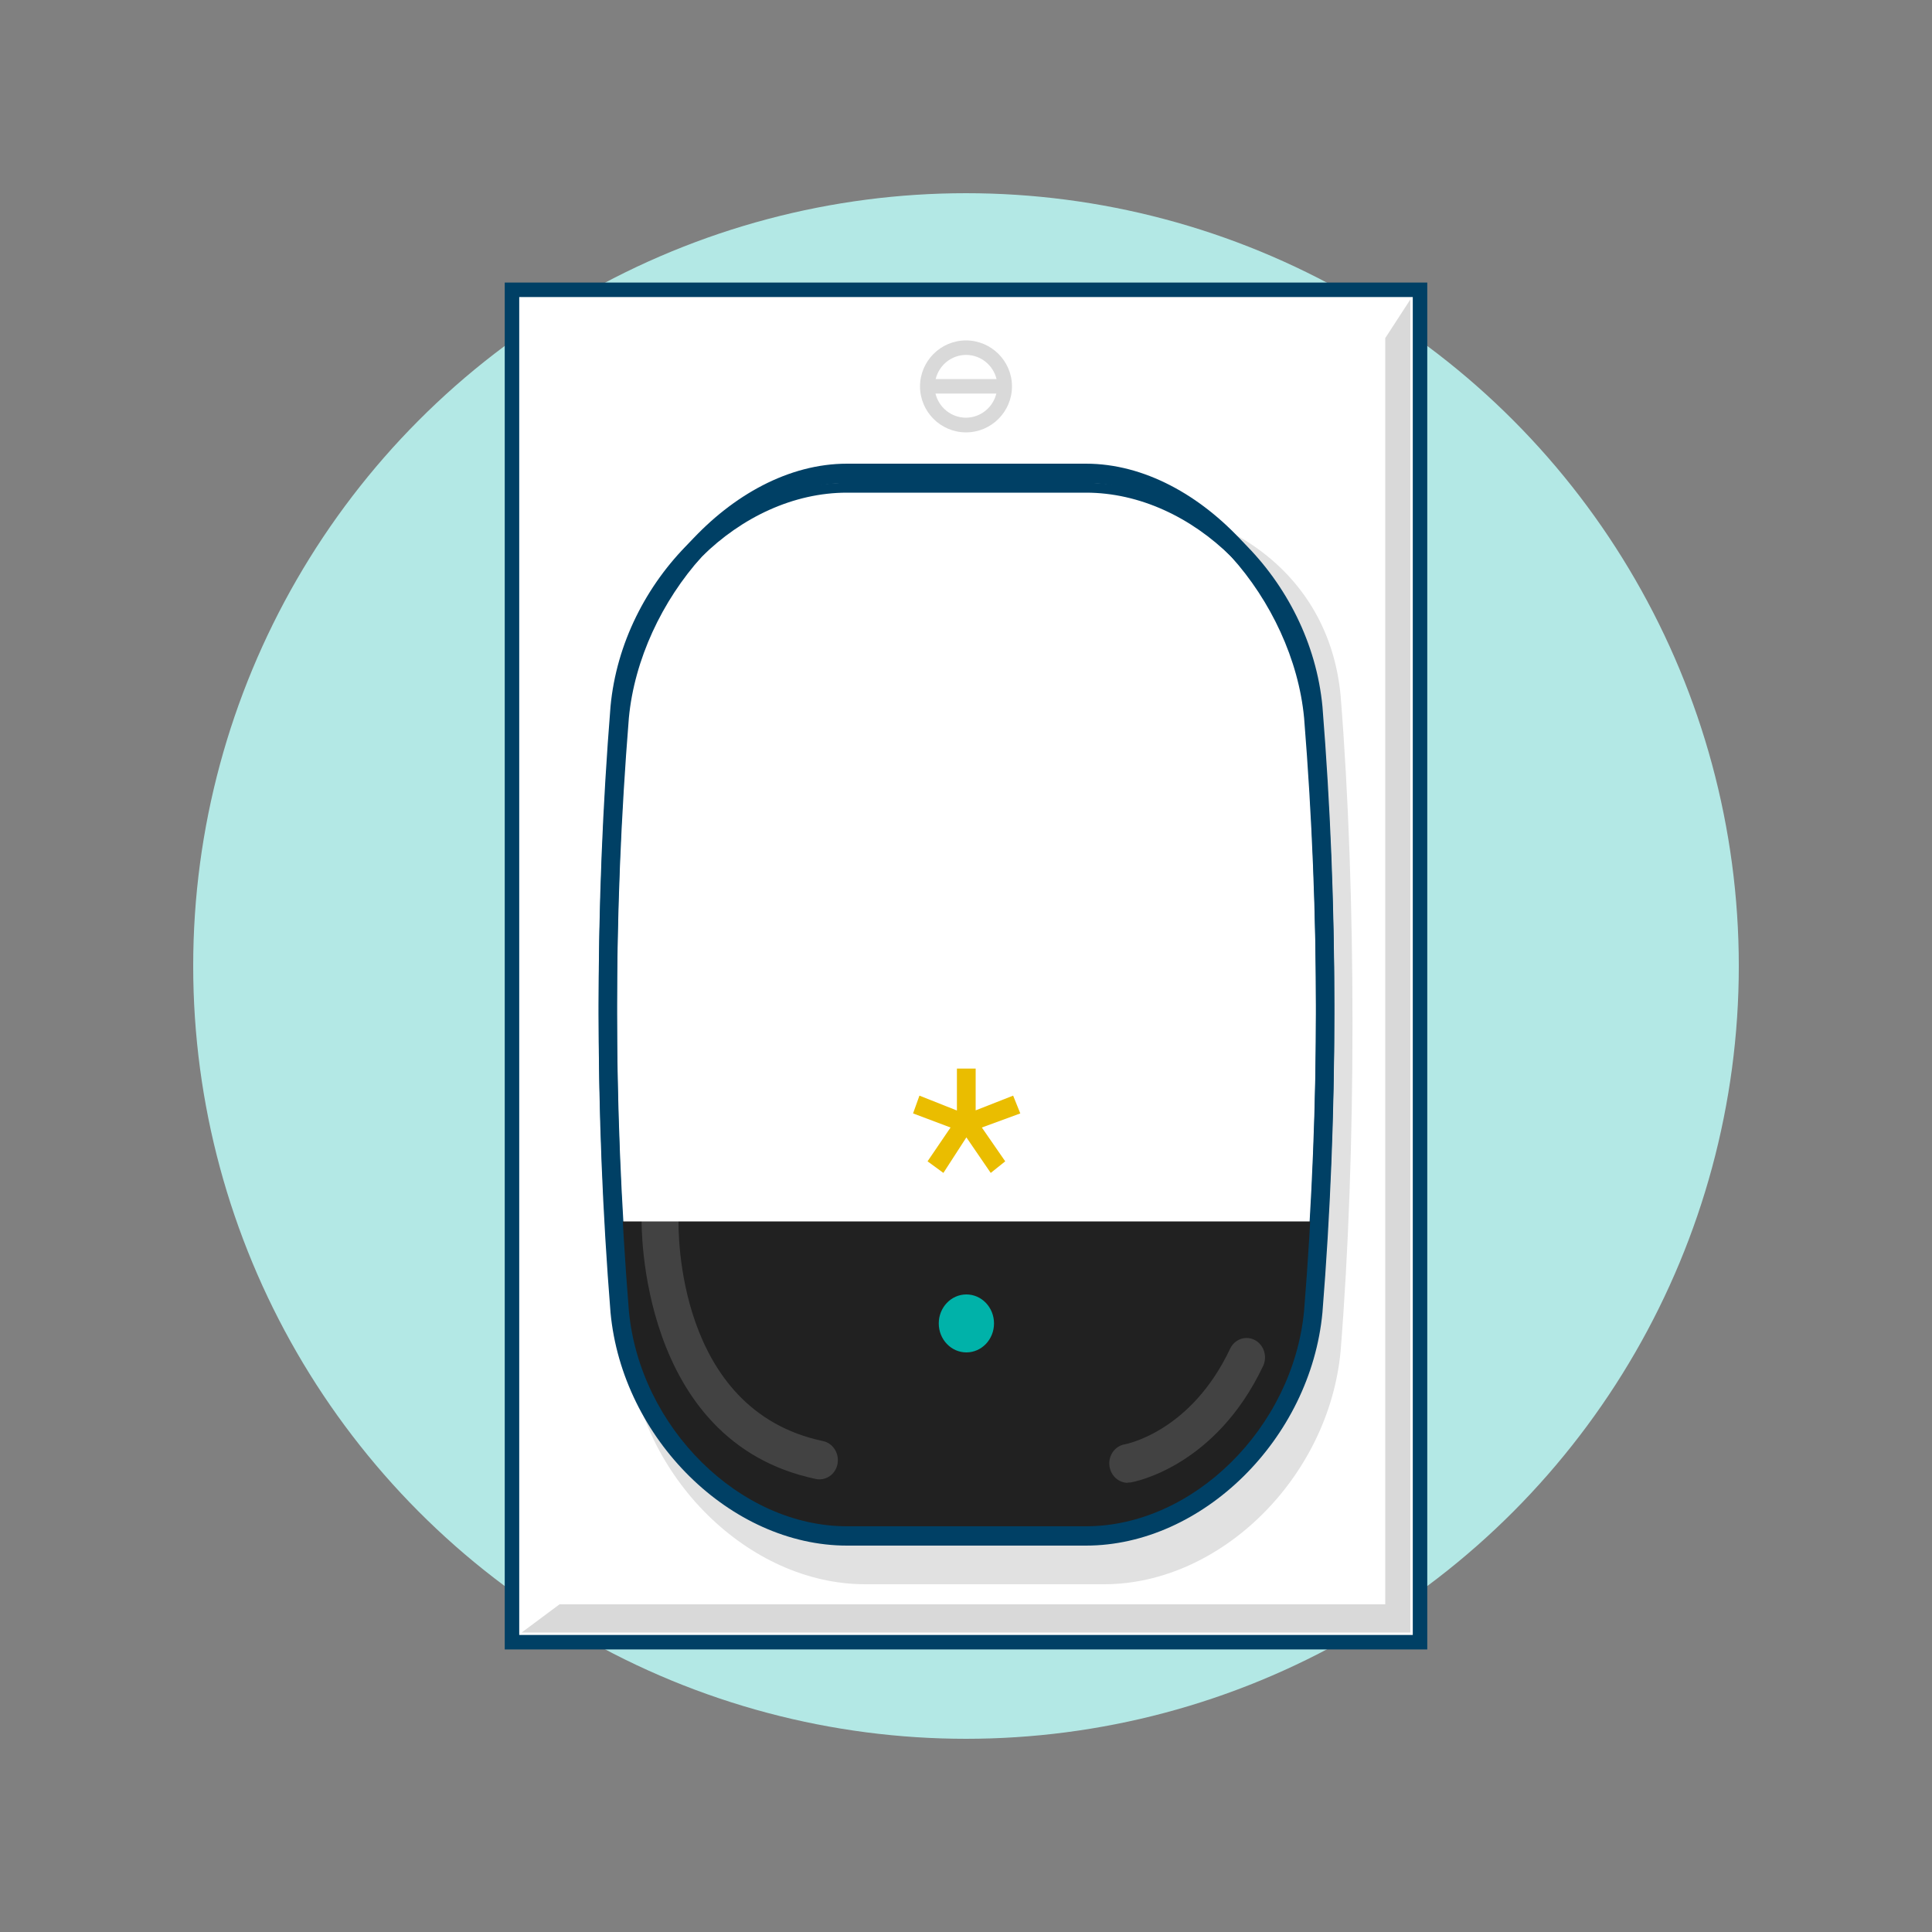 <?xml version="1.0" encoding="UTF-8"?>
<svg xmlns="http://www.w3.org/2000/svg" xmlns:xlink="http://www.w3.org/1999/xlink" id="b" viewBox="0 0 100 100">
  <rect x="0" y="0" width="100" height="100" fill="#808080" stroke="none"/>
  <defs>
    <clipPath id="e">
      <path d="m56.21,79h-12.37c-5.67,0-11.16-5.18-11.76-11.62-.82-10.24-.82-20.53,0-30.77.6-6.43,6.1-11.61,11.76-11.62h12.37c5.67,0,11.16,5.18,11.76,11.62.82,10.24.82,20.53,0,30.77-.6,6.43-6.1,11.61-11.76,11.62Z" fill="#fff" stroke-width="0"></path>
    </clipPath>
    <clipPath id="d">
      <path d="m56.21,79.5h-12.37c-6.02,0-11.63-5.53-12.24-12.07-.82-10.24-.82-20.62,0-30.86.61-6.55,6.22-12.07,12.24-12.07h12.37c6.02,0,11.62,5.52,12.24,12.07.82,10.24.82,20.62,0,30.86-.61,6.55-6.22,12.07-12.24,12.07Zm-12.37-54c-5.55,0-10.72,5.11-11.29,11.16-.82,10.17-.82,20.5,0,30.68.56,6.04,5.73,11.16,11.29,11.16h12.37c5.55,0,10.72-5.11,11.29-11.16.82-10.17.82-20.5,0-30.68-.57-6.05-5.74-11.16-11.29-11.16h-12.37Z" clip-path="url(#e)" fill="#004065" stroke-width="0"></path>
    </clipPath>
    <clipPath id="c">
      <path d="m56.21,79h-12.37c-5.67,0-11.16-5.18-11.76-11.62-.82-10.24-.82-20.53,0-30.77.6-6.43,6.1-11.61,11.76-11.62h12.37c5.67,0,11.16,5.18,11.76,11.62.82,10.24.82,20.53,0,30.77-.6,6.43-6.1,11.61-11.76,11.62Z" clip-path="url(#d)" fill="#fff" stroke-width="0"></path>
    </clipPath>
  </defs>
  <circle cx="50" cy="50" r="40" fill="#b3e8e5" stroke-width="0"></circle>
  <rect x="26.5" y="15" width="47" height="70" fill="#fff" stroke="#004065" stroke-miterlimit="10" stroke-width=".75"></rect>
  <polygon points="73 84.5 73 84.5 73 84.5 73 15.5 71.7 17.5 71.7 83.04 28.96 83.04 27 84.5 73 84.5 73 84.5 73 84.5" opacity=".15" stroke-width="0"></polygon>
  <path d="m50,17.62c-1.31,0-2.38,1.07-2.38,2.38s1.07,2.38,2.38,2.38,2.38-1.07,2.38-2.38-1.07-2.38-2.38-2.38Zm0,.75c.77,0,1.41.54,1.58,1.25h-3.15c.17-.71.81-1.25,1.58-1.25Zm0,3.25c-.77,0-1.41-.54-1.58-1.25h3.15c-.17.71-.81,1.25-1.58,1.25Z" opacity=".15" stroke-width="0"></path>
  <path d="m57.15,82h-12.37c-6.02,0-11.63-5.53-12.24-12.07-.82-10.24-.82-20.62,0-30.86.61-6.55,6.22-13.07,12.24-13.07h12.37c6.02,0,11.62,3.46,12.24,10,.82,10.24.82,23.69,0,33.93-.61,6.55-6.22,12.07-12.24,12.07Z" opacity=".12" stroke-width="0"></path>
  <path d="m56.21,79h-12.37c-5.67,0-11.16-5.18-11.76-11.62-.82-10.24-.82-20.53,0-30.77.6-6.43,6.1-11.61,11.76-11.62h12.37c5.67,0,11.16,5.18,11.76,11.62.82,10.24.82,20.53,0,30.77-.6,6.43-6.1,11.61-11.76,11.62Z" fill="#fff"></path>
  <path d="m56.21,79.5h-12.37c-6.02,0-11.63-5.53-12.24-12.07-.82-10.24-.82-20.62,0-30.86.61-6.55,6.22-12.07,12.24-12.07h12.37c6.02,0,11.62,5.52,12.24,12.07.82,10.24.82,20.62,0,30.86-.61,6.55-6.22,12.07-12.24,12.07Zm-12.37-54c-5.55,0-10.72,5.11-11.29,11.16-.82,10.17-.82,20.5,0,30.68.56,6.04,5.73,11.16,11.29,11.16h12.37c5.55,0,10.72-5.11,11.29-11.16.82-10.17.82-20.5,0-30.68-.57-6.05-5.74-11.16-11.29-11.16h-12.37Z" fill="#004065"></path>
  <path d="m56.21,79h-12.37c-5.67,0-11.16-5.18-11.76-11.62-.82-10.24-.82-20.53,0-30.77.6-6.43,6.1-11.61,11.76-11.62h12.37c5.67,0,11.16,5.18,11.76,11.62.82,10.24.82,20.53,0,30.77-.6,6.43-6.1,11.61-11.76,11.62Z" fill="#fff"></path>
  <g clip-path="url(#c)">
    <rect x="22.42" y="63.12" width="64.73" height="23.29" fill="#212121" stroke-width="0"></rect>
  </g>
  <path d="m31.78,63.22c.08,1.42.18,2.85.29,4.27.6,6.44,6.1,11.62,11.76,11.62h12.37c5.67,0,11.16-5.18,11.76-11.62.11-1.42.21-2.84.29-4.27H31.78Z" fill="#212121" stroke-width="0"></path>
  <ellipse cx="50.02" cy="68.5" rx="1.43" ry="1.5" fill="#00b2a9" stroke-width="0"></ellipse>
  <path d="m50.48,57.48l1.96-.77.37.92-1.99.73,1.21,1.75-.75.6-1.26-1.84-1.19,1.84-.82-.6,1.19-1.75-1.94-.73.33-.92,1.94.77v-2.17h.97v2.17Z" fill="#eabd00" stroke-width="0"></path>
  <path d="m42.41,76.57c-.06,0-.12,0-.19-.02-9.21-1.94-9.01-13.29-9.01-13.4.01-.55.46-.98.98-.97.53.02.94.47.93,1.03,0,.4-.15,9.78,7.48,11.38.52.11.85.64.75,1.18-.09.48-.49.8-.93.8Z" fill="#fff" opacity=".15" stroke-width="0"></path>
  <path d="m58.37,76.75c-.46,0-.86-.35-.94-.84-.09-.54.26-1.06.78-1.15.15-.03,3.45-.69,5.46-4.95.23-.49.8-.7,1.28-.45.47.25.66.85.43,1.34-2.47,5.22-6.67,6-6.85,6.03-.05,0-.11.01-.16.01Z" fill="#fff" opacity=".15" stroke-width="0"></path>
  <path d="m56.21,80h-12.37c-6.02,0-11.63-5.53-12.24-12.07-.82-10.24-.82-20.62,0-30.86.61-6.55,6.22-13.07,12.24-13.07h12.37c6.02,0,11.62,6.52,12.24,13.07.82,10.24.82,20.62,0,30.86-.61,6.55-6.22,12.07-12.24,12.07Zm-12.37-55c-5.55,0-10.72,6.11-11.29,12.16-.82,10.17-.82,20.5,0,30.68.56,6.04,5.73,11.16,11.29,11.16h12.37c5.55,0,10.72-5.11,11.29-11.16.82-10.17.82-20.5,0-30.68-.57-6.05-5.74-12.16-11.29-12.16h-12.37Z" fill="#004065" stroke-width="0"></path>
</svg>
